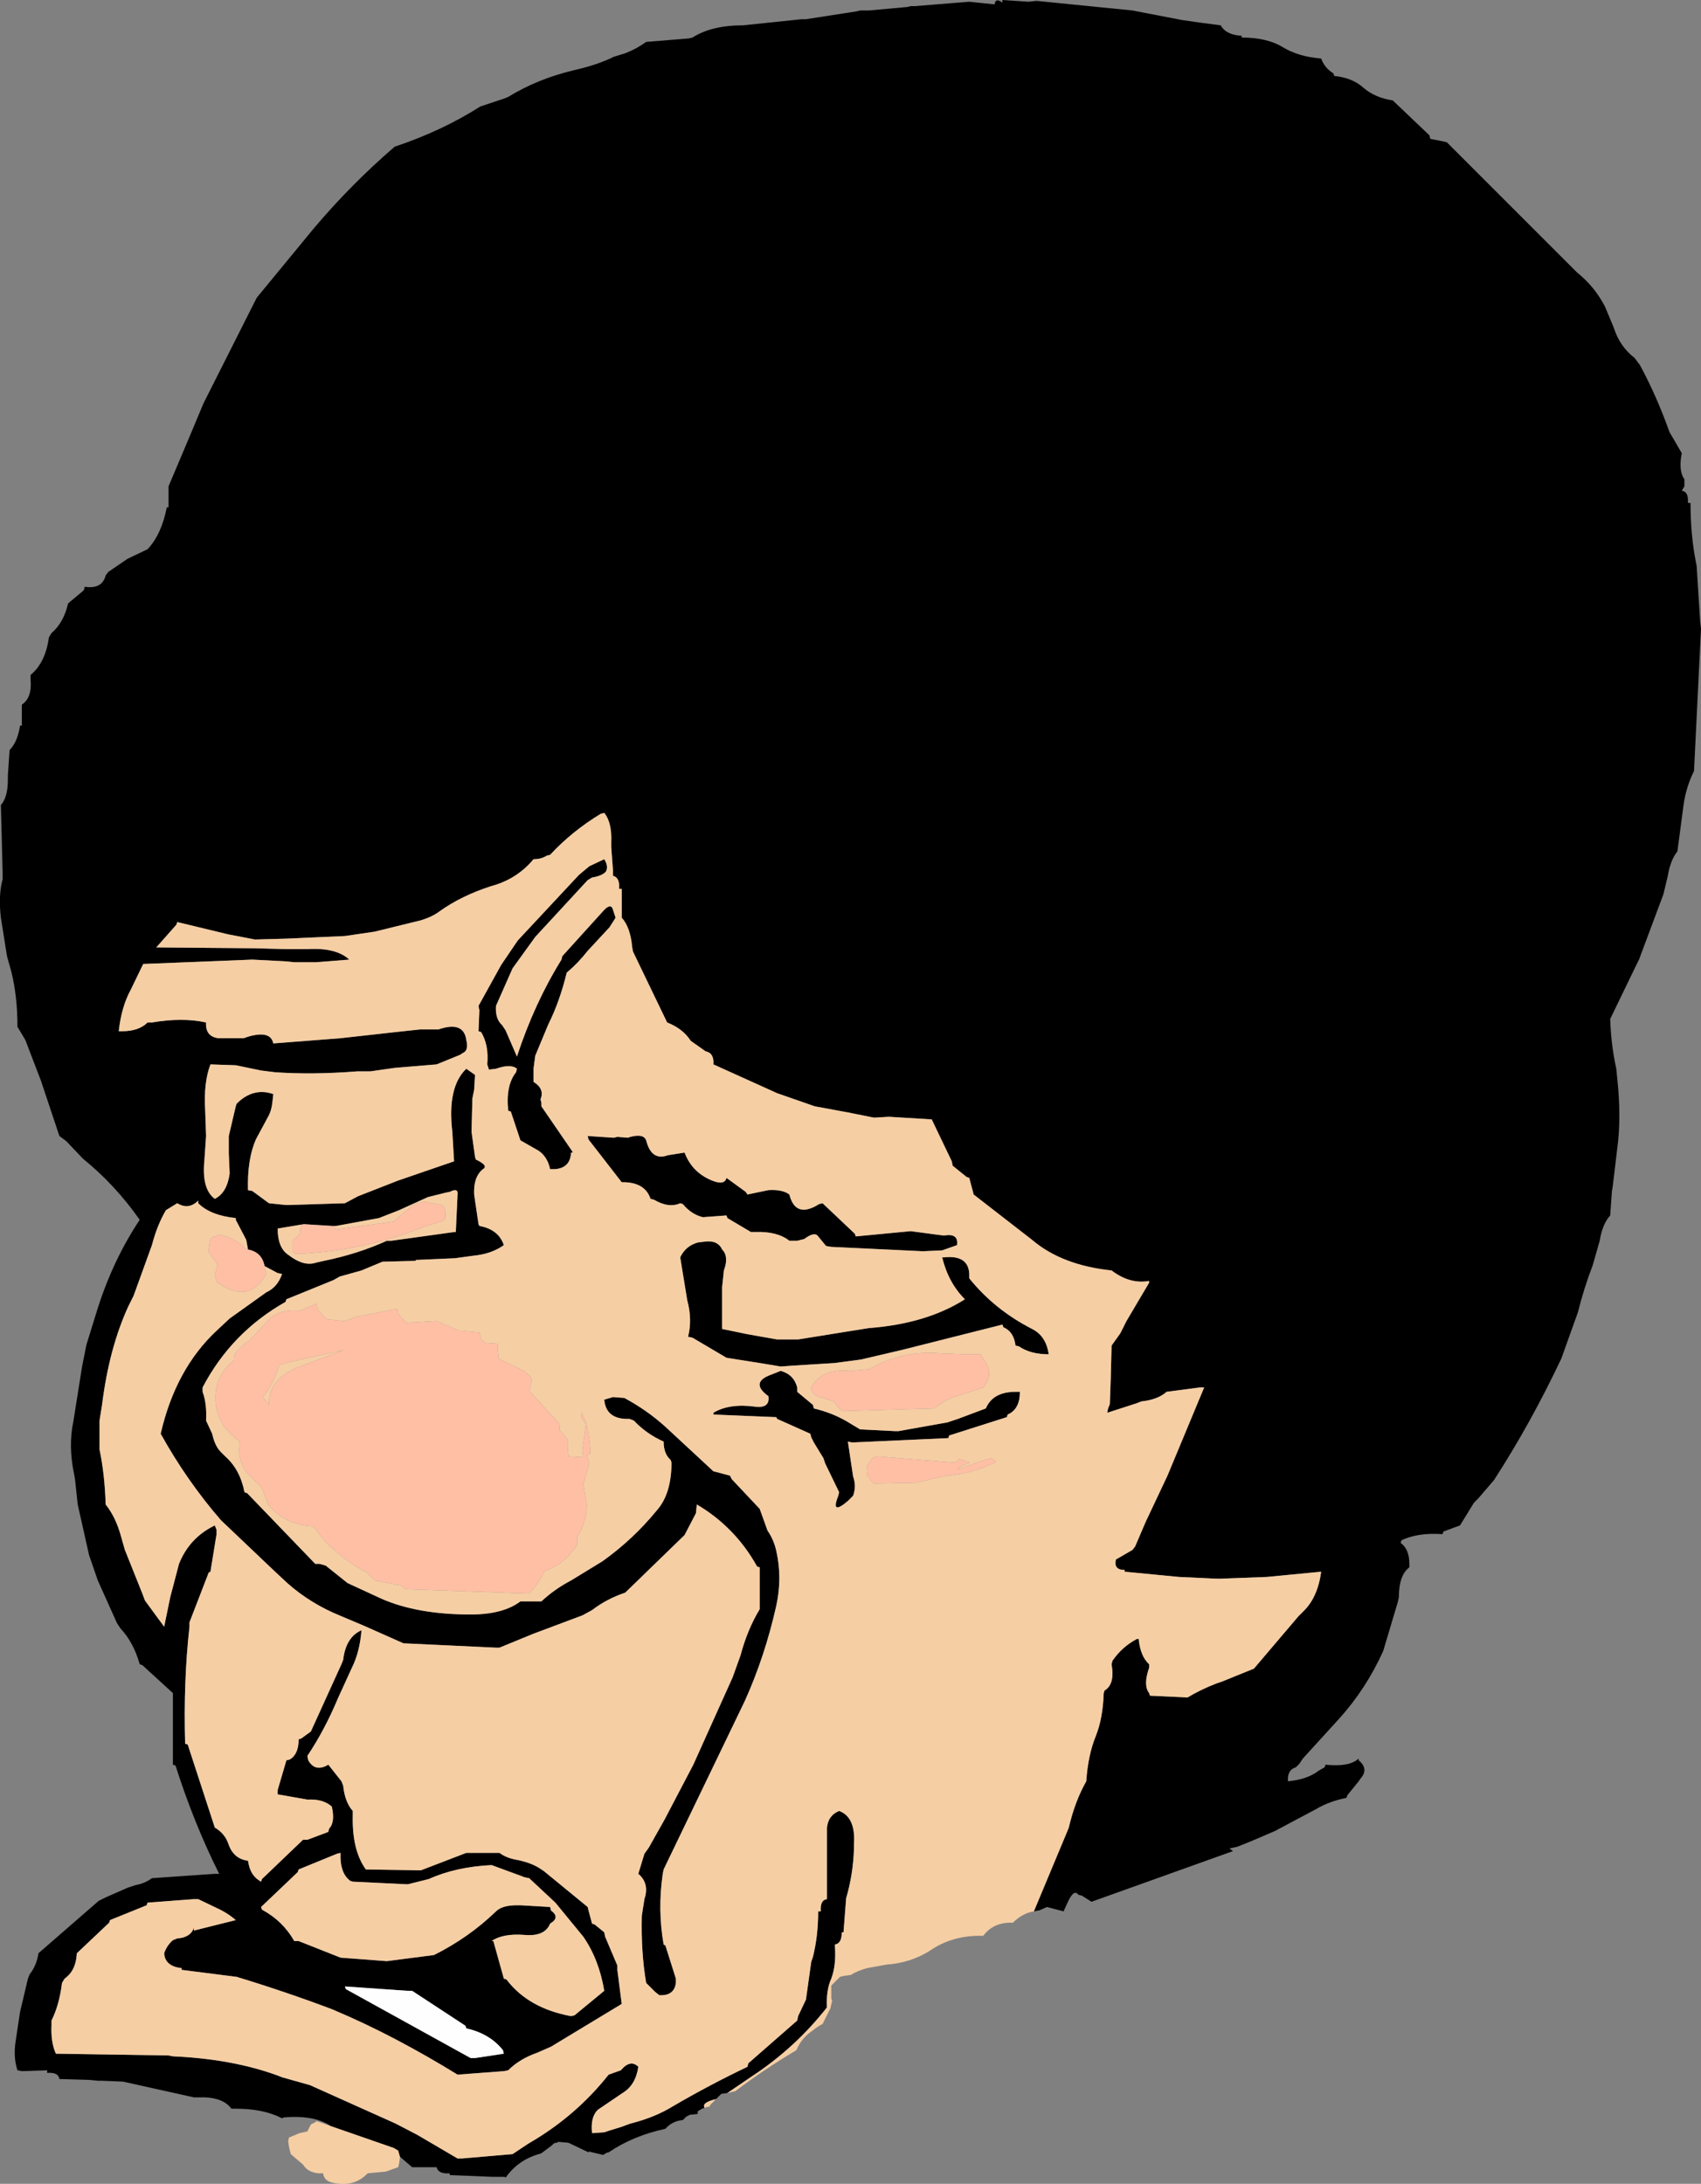 <?xml version="1.0" encoding="UTF-8" standalone="no"?>
<svg xmlns:xlink="http://www.w3.org/1999/xlink" height="125.05px" width="97.4px" xmlns="http://www.w3.org/2000/svg">
  <rect width="100%" height="100%" fill="#808080" stroke="none"/>
  <g transform="matrix(1.0, 0.0, 0.0, 1.0, 48.7, 64.2)">
    <path d="M-29.75 57.55 Q-30.7 56.9 -32.45 57.05 L-32.55 57.1 Q-33.6 56.55 -35.2 56.55 L-35.45 56.55 Q-35.95 55.85 -37.35 55.9 L-37.6 55.9 -41.65 55.0 -42.85 54.95 -43.1 54.95 -43.6 54.9 -45.3 54.85 Q-45.35 54.45 -46.0 54.5 L-46.0 54.35 -47.45 54.4 -47.7 54.35 Q-47.95 53.6 -47.8 52.65 L-47.55 51.0 -47.1 49.1 -47.0 48.85 Q-46.6 48.35 -46.5 47.65 L-43.05 44.65 -42.65 44.45 -41.4 43.9 -40.95 43.75 Q-40.4 43.65 -40.0 43.35 L-36.4 43.1 -36.15 43.1 Q-37.6 40.2 -38.65 36.9 L-38.8 36.85 -38.8 33.0 -38.8 32.75 -40.55 31.15 -40.7 31.1 Q-41.05 29.85 -41.8 29.05 L-42.0 28.75 -43.1 26.3 -43.6 24.85 -44.25 21.95 -44.4 20.55 -44.45 20.25 Q-44.8 18.6 -44.5 17.2 L-44.0 14.05 -43.75 12.8 -43.1 10.7 Q-42.2 7.9 -40.7 5.65 -42.1 3.65 -43.95 2.15 L-44.9 1.15 -45.3 0.85 -46.35 -2.3 -47.25 -4.65 -47.7 -5.4 Q-47.7 -7.15 -48.05 -8.55 L-48.3 -9.45 -48.65 -11.65 Q-48.8 -12.95 -48.55 -13.85 L-48.55 -14.25 -48.65 -18.1 Q-48.25 -18.55 -48.25 -19.55 L-48.25 -19.8 -48.15 -21.25 Q-47.7 -21.7 -47.55 -22.65 L-47.45 -22.65 -47.45 -23.65 -47.45 -23.85 Q-46.85 -24.25 -46.95 -25.3 L-46.95 -25.55 Q-46.1 -26.25 -45.9 -27.7 L-45.75 -27.95 Q-45.05 -28.55 -44.8 -29.65 L-43.9 -30.4 -43.85 -30.6 Q-42.85 -30.45 -42.65 -31.25 L-42.5 -31.45 -41.4 -32.2 -40.25 -32.75 Q-39.45 -33.6 -39.15 -35.15 L-39.05 -35.15 -39.05 -36.1 -39.05 -36.35 -37.95 -38.95 -37.05 -41.1 -34.0 -47.15 -30.75 -51.1 Q-28.6 -53.65 -26.1 -55.8 -23.4 -56.7 -21.2 -58.1 L-19.85 -58.55 -19.6 -58.65 Q-17.9 -59.7 -15.75 -60.2 -14.45 -60.5 -13.55 -60.95 L-12.9 -61.15 Q-12.25 -61.4 -11.7 -61.8 L-9.25 -62.0 -9.05 -62.05 Q-7.95 -62.75 -6.15 -62.75 L-2.8 -63.1 -2.55 -63.1 0.35 -63.55 0.55 -63.6 1.05 -63.6 3.25 -63.8 3.45 -63.85 3.7 -63.85 6.8 -64.1 8.25 -63.95 Q8.3 -64.35 8.7 -64.05 L8.7 -64.2 10.2 -64.1 10.65 -64.15 16.15 -63.6 16.4 -63.55 19.0 -63.05 20.05 -62.9 21.2 -62.75 Q21.5 -62.2 22.4 -62.15 L22.4 -62.05 Q23.85 -62.05 24.75 -61.5 25.65 -60.95 26.95 -60.85 27.15 -60.3 27.65 -60.0 L27.7 -59.85 Q28.75 -59.75 29.4 -59.15 30.05 -58.6 31.05 -58.45 L33.15 -56.45 33.2 -56.25 33.95 -56.1 34.15 -56.05 41.35 -48.85 41.6 -48.6 Q42.6 -47.8 43.2 -46.65 L43.7 -45.45 Q44.05 -44.35 44.9 -43.7 L45.2 -43.3 Q46.15 -41.55 46.9 -39.45 L47.6 -38.25 Q47.4 -37.25 47.75 -36.75 L47.75 -36.35 47.6 -36.1 Q48.0 -36.05 47.95 -35.4 L48.1 -35.4 Q48.1 -33.6 48.4 -32.05 L48.45 -31.8 48.65 -28.65 48.7 -28.2 48.3 -20.05 Q47.85 -19.15 47.7 -18.1 L47.35 -15.45 Q46.95 -14.95 46.8 -14.05 L46.55 -13.0 45.15 -9.25 45.0 -8.95 43.5 -5.85 Q43.55 -4.35 43.85 -3.0 L43.9 -2.5 Q44.15 -0.2 43.9 1.6 L43.65 3.7 43.6 4.0 43.5 5.4 Q43.05 5.9 42.9 6.85 L42.5 8.25 Q42.0 9.55 41.65 10.95 L40.7 13.6 Q38.95 17.3 36.85 20.55 L35.95 21.6 35.7 21.85 34.9 23.15 33.95 23.5 33.9 23.65 Q32.5 23.55 31.55 24.0 L31.5 24.15 Q32.0 24.5 32.0 25.35 L32.0 25.55 Q31.4 26.0 31.4 27.25 L31.35 27.5 30.5 30.35 Q29.5 32.55 27.95 34.25 L25.9 36.5 25.7 36.8 25.5 37.0 Q25.0 37.15 25.05 37.8 26.15 37.7 26.8 37.2 L27.15 37.0 27.2 36.85 Q28.55 37.0 29.1 36.5 L29.1 36.6 Q29.7 37.1 29.2 37.65 L29.1 37.8 28.45 38.6 28.4 38.75 Q27.4 38.95 26.65 39.4 L24.3 40.65 22.9 41.25 22.15 41.55 21.7 41.65 21.9 41.8 13.8 44.7 13.25 44.35 13.05 44.3 Q12.8 43.95 12.45 44.7 L12.2 45.25 11.25 45.0 10.8 45.2 10.75 45.2 10.5 45.25 12.4 40.7 12.5 40.45 Q12.85 38.95 13.5 37.8 13.6 36.3 14.05 35.2 14.45 34.2 14.5 32.75 L14.55 32.6 Q15.15 32.25 14.95 31.1 L15.0 30.9 Q15.55 30.1 16.4 29.65 L16.5 29.65 Q16.6 30.65 17.1 31.1 L17.1 31.3 Q16.75 32.3 17.1 32.75 L17.15 32.9 19.3 33.0 Q20.05 32.55 20.95 32.2 L21.25 32.1 23.1 31.35 25.65 28.35 25.9 28.1 Q26.75 27.3 26.95 25.8 L23.85 26.1 21.2 26.2 20.95 26.2 18.8 26.1 15.7 25.8 15.7 25.7 Q15.05 25.7 15.2 25.1 L16.15 24.55 16.3 24.35 16.9 22.95 18.15 20.3 20.25 15.25 20.0 15.25 18.1 15.5 Q17.6 15.95 16.65 16.05 L16.4 16.15 14.7 16.7 14.75 16.45 14.85 16.2 14.9 14.8 14.95 12.85 15.45 12.15 15.6 11.85 15.8 11.45 17.1 9.25 17.1 9.15 Q16.0 9.35 14.95 8.55 12.1 8.25 10.4 6.8 L7.05 4.2 7.0 4.0 6.8 3.25 6.65 3.2 5.85 2.55 5.8 2.3 4.65 -0.1 2.2 -0.25 1.35 -0.2 0.35 -0.4 -0.15 -0.5 -2.05 -0.85 -4.2 -1.6 -7.85 -3.25 Q-7.8 -3.9 -8.3 -4.0 L-9.15 -4.6 Q-9.6 -5.3 -10.5 -5.65 L-12.45 -9.7 -12.5 -9.95 Q-12.6 -11.1 -13.1 -11.65 L-13.1 -11.85 -13.1 -13.3 -13.25 -13.3 Q-13.2 -13.95 -13.6 -14.05 L-13.6 -14.3 -13.6 -14.35 -13.7 -15.7 -13.7 -15.95 Q-13.65 -17.1 -14.1 -17.65 L-14.3 -17.6 Q-15.95 -16.6 -17.2 -15.25 L-17.4 -15.2 Q-17.7 -15.0 -18.15 -15.0 -19.1 -13.85 -20.6 -13.45 -22.3 -12.9 -23.55 -12.0 -23.95 -11.7 -24.6 -11.5 L-27.25 -10.85 -28.95 -10.6 -32.3 -10.45 -34.1 -10.4 -35.65 -10.7 -38.55 -11.4 -38.6 -11.25 -39.75 -9.95 -34.1 -9.9 -32.3 -9.85 -31.35 -9.85 -31.1 -9.85 Q-29.45 -9.95 -28.7 -9.25 L-30.6 -9.1 -30.9 -9.1 -31.85 -9.1 -32.35 -9.15 -34.25 -9.25 -40.5 -9.0 -41.2 -7.55 Q-41.75 -6.55 -41.9 -5.15 L-41.7 -5.15 Q-40.75 -5.15 -40.25 -5.65 L-40.0 -5.65 Q-38.25 -5.95 -36.9 -5.65 -36.95 -4.85 -36.2 -4.75 L-34.75 -4.75 -34.45 -4.85 Q-33.2 -5.2 -33.05 -4.45 L-29.2 -4.75 -25.6 -5.15 -24.65 -5.25 -23.6 -5.25 Q-22.15 -5.75 -22.0 -4.65 -21.85 -4.05 -22.2 -3.9 L-22.35 -3.8 -23.7 -3.25 -26.1 -3.05 -27.5 -2.85 -27.75 -2.85 -28.25 -2.85 Q-30.8 -2.65 -32.95 -2.8 L-33.75 -2.9 -35.2 -3.2 -36.65 -3.25 Q-37.05 -2.2 -36.95 -0.6 L-36.9 0.85 -37.0 2.3 Q-37.15 3.9 -36.4 4.45 -35.7 4.1 -35.55 3.0 L-35.6 1.85 -35.6 0.85 -35.2 -0.85 -35.15 -1.0 Q-34.2 -1.95 -33.05 -1.55 L-33.1 -1.1 Q-33.15 -0.6 -33.35 -0.25 L-34.05 1.05 Q-34.55 2.2 -34.5 3.95 L-34.25 4.0 -33.3 4.7 -32.35 4.8 -32.1 4.8 -28.95 4.7 -28.2 4.3 -25.9 3.4 -22.7 2.3 -22.8 0.6 Q-23.1 -1.95 -22.0 -3.0 L-21.5 -2.65 -21.55 -1.8 -21.65 -1.3 -21.7 0.6 -21.5 2.05 -21.45 2.2 Q-20.7 2.55 -21.05 2.75 -21.6 3.2 -21.55 4.2 L-21.3 5.9 -21.25 6.0 Q-20.15 6.2 -19.85 7.1 -20.55 7.6 -21.55 7.7 L-22.65 7.85 -24.9 7.95 -24.9 8.0 -26.8 8.05 -28.0 8.55 -29.25 8.9 -29.6 9.1 -32.3 10.2 -32.35 10.35 Q-35.45 12.1 -37.1 15.25 L-37.1 15.5 Q-36.85 16.15 -36.9 17.15 L-36.55 17.9 Q-36.4 18.6 -36.05 18.95 L-35.8 19.2 Q-34.95 19.95 -34.7 21.25 L-34.55 21.3 -30.65 25.35 -30.4 25.35 -30.05 25.45 -28.8 26.45 -26.85 27.35 Q-24.8 28.25 -21.75 28.25 -19.9 28.25 -18.9 27.5 L-18.65 27.5 -17.7 27.5 Q-16.95 26.8 -16.0 26.3 L-14.2 25.2 Q-12.45 23.95 -11.1 22.3 -10.25 21.35 -10.25 19.55 L-10.3 19.4 Q-10.7 19.05 -10.7 18.35 -11.7 17.9 -12.4 17.15 L-12.65 17.05 Q-14.0 17.1 -14.1 15.95 L-13.6 15.8 -12.95 15.85 Q-11.65 16.55 -10.6 17.5 L-7.85 20.05 -7.65 20.1 -6.9 20.3 -6.8 20.5 -5.2 22.2 -4.75 23.45 Q-4.4 23.95 -4.25 24.6 -3.9 26.15 -4.25 27.75 -4.9 30.65 -6.05 33.2 L-10.7 42.85 -10.75 43.1 Q-11.05 45.15 -10.7 47.15 L-10.6 47.2 -10.0 49.1 -10.0 49.35 Q-10.1 50.1 -10.95 50.05 L-11.2 49.85 -11.7 49.35 Q-12.0 47.6 -11.95 45.5 L-11.8 44.55 Q-11.5 43.65 -12.15 43.1 L-11.8 41.95 -11.55 41.6 -10.65 40.0 -9.0 36.85 -6.75 31.85 -6.3 30.6 Q-5.9 29.1 -5.2 27.95 L-5.2 27.75 -5.2 25.55 -5.35 25.5 Q-6.6 23.25 -8.8 21.95 L-8.85 22.45 -9.5 23.7 -12.9 27.0 Q-13.95 27.35 -14.8 28.0 L-15.35 28.3 -18.15 29.35 -20.1 30.15 -20.3 30.15 -25.6 29.9 -27.85 28.9 -29.15 28.35 Q-30.9 27.65 -32.25 26.45 L-33.0 25.75 -36.05 22.85 Q-38.0 20.6 -39.5 17.9 -38.65 14.2 -36.3 12.0 L-35.55 11.3 -33.45 9.8 Q-32.8 9.5 -32.55 8.75 L-32.8 8.7 -33.55 8.3 Q-33.7 7.5 -34.5 7.35 L-34.6 6.8 -35.2 5.65 -35.2 5.55 Q-36.65 5.4 -37.35 4.7 L-37.35 4.55 Q-37.9 5.1 -38.55 4.7 L-39.2 5.1 Q-39.7 5.95 -40.0 7.1 L-41.05 10.0 -41.35 10.6 Q-42.45 13.0 -42.85 16.2 L-43.0 17.15 -43.0 18.8 Q-42.7 20.25 -42.65 21.95 -42.05 22.7 -41.75 23.85 L-41.55 24.55 -40.55 27.05 -40.4 27.45 -39.3 28.95 -38.95 27.25 -38.45 25.35 Q-37.85 23.85 -36.4 23.15 L-36.3 23.4 -36.3 23.65 -36.65 25.8 -36.75 25.85 -37.85 28.7 -37.85 28.95 Q-38.2 32.05 -38.1 35.65 L-37.95 35.7 -36.4 40.45 Q-35.8 40.8 -35.6 41.45 -35.3 42.25 -34.5 42.35 L-34.45 42.6 Q-34.3 43.25 -33.75 43.55 L-33.7 43.4 -31.35 41.15 -31.1 41.15 -29.9 40.7 -29.85 40.5 Q-29.5 40.15 -29.7 39.25 -30.2 38.8 -31.1 38.85 L-32.8 38.55 -32.8 38.3 -32.3 36.6 -32.1 36.55 Q-31.6 36.25 -31.6 35.4 L-31.45 35.35 -30.9 34.95 -29.15 31.1 -29.05 30.85 Q-28.9 29.55 -28.0 29.15 -28.1 30.4 -28.55 31.3 L-29.35 33.05 Q-30.1 34.85 -31.1 36.35 L-31.05 36.6 Q-30.65 37.3 -29.9 36.85 L-29.15 37.8 -29.05 38.05 Q-28.95 39.0 -28.5 39.5 L-28.5 39.75 Q-28.55 41.75 -27.75 42.85 L-24.6 42.9 -22.0 41.9 -21.75 41.9 -20.1 41.9 Q-19.7 42.2 -19.1 42.3 -18.35 42.45 -17.85 42.75 L-17.55 42.95 -15.05 45.0 -15.0 45.2 -14.8 45.95 -14.65 46.0 -14.1 46.45 -14.05 46.7 -13.35 48.35 -13.35 48.6 -13.1 50.55 -17.15 53.0 -17.95 53.35 Q-18.95 53.7 -19.6 54.35 L-19.85 54.4 -22.5 54.6 Q-24.2 53.55 -26.0 52.6 -27.8 51.65 -29.7 50.85 -32.35 49.85 -35.15 49.0 L-38.3 48.6 -38.3 48.5 Q-39.25 48.4 -39.3 47.65 -39.15 47.2 -38.8 46.9 L-38.55 46.8 Q-37.8 46.75 -37.6 46.2 L-37.6 46.35 -35.2 45.75 Q-35.6 45.4 -36.1 45.15 L-37.35 44.55 -37.6 44.55 -40.25 44.75 -40.3 44.9 -42.4 45.75 -42.45 45.9 -44.3 47.65 Q-44.35 48.65 -45.0 49.1 L-45.15 49.35 Q-45.3 50.6 -45.75 51.5 L-45.75 51.75 Q-45.8 52.75 -45.5 53.4 L-39.05 53.5 -38.8 53.55 Q-35.4 53.7 -32.8 54.65 L-32.55 54.75 -30.95 55.2 -26.05 57.4 -24.8 58.05 -22.5 59.4 -22.25 59.4 -19.35 59.15 -18.45 58.55 Q-15.75 57.0 -13.85 54.6 L-13.15 54.35 Q-12.6 53.7 -12.15 54.15 -12.3 55.2 -13.05 55.65 L-14.45 56.6 Q-14.9 57.0 -14.8 57.95 L-14.1 57.9 -13.8 57.8 -13.15 57.6 -12.6 57.4 Q-11.2 57.05 -10.15 56.4 -8.1 55.2 -5.9 54.15 L-5.85 53.95 -3.05 51.5 -3.0 51.25 -2.55 50.3 -2.25 48.15 -2.15 47.85 Q-1.85 46.65 -1.85 45.25 L-1.7 45.25 Q-1.75 44.6 -1.35 44.55 L-1.35 44.3 -1.35 40.45 -1.3 40.2 Q-1.15 39.7 -0.65 39.5 0.3 39.85 0.2 41.4 L0.2 41.65 Q0.15 43.15 -0.25 44.5 L-0.4 46.45 -0.5 46.45 Q-0.5 47.1 -0.9 47.15 -0.8 48.3 -1.1 49.1 -1.4 49.75 -1.35 50.75 -3.15 53.05 -5.65 54.7 L-7.05 55.65 -7.4 55.7 -7.7 56.0 Q-8.55 56.2 -8.35 56.5 L-8.5 56.55 -8.75 56.7 -8.75 56.85 -9.2 56.9 -9.4 57.0 -9.6 57.2 Q-10.2 57.25 -10.6 57.7 -12.45 58.1 -13.85 59.05 L-13.9 59.05 -14.1 59.15 -14.15 59.2 -15.0 59.0 -15.0 59.05 -16.15 58.5 -16.7 58.45 -16.75 58.45 -16.8 58.5 -16.9 58.5 -17.0 58.55 -17.1 58.65 -17.7 59.1 -17.85 59.15 Q-19.05 59.5 -19.75 60.5 L-19.8 60.45 -20.55 60.45 -22.95 60.35 -22.95 60.25 Q-23.6 60.3 -23.7 59.9 L-23.9 59.9 -25.1 59.9 -25.8 59.3 -25.9 58.95 -26.15 58.8 -29.75 57.55 M-21.3 -6.6 L-20.0 -8.95 -19.05 -10.35 -15.55 -14.1 -14.95 -14.6 -14.1 -15.0 Q-13.85 -14.6 -14.0 -14.3 -14.2 -14.05 -14.8 -13.95 L-15.05 -13.8 -18.05 -10.55 -19.35 -8.75 -20.3 -6.6 Q-20.35 -5.85 -19.95 -5.5 L-19.75 -5.2 -19.1 -3.7 Q-18.1 -6.75 -16.55 -9.25 L-16.5 -9.45 -14.1 -12.1 Q-13.7 -12.5 -13.6 -12.1 L-13.45 -11.65 -13.8 -11.1 -15.05 -9.75 Q-15.6 -9.05 -16.25 -8.5 -16.65 -6.85 -17.3 -5.55 L-17.55 -4.95 -18.05 -3.75 -18.15 -3.0 -18.15 -2.25 Q-17.5 -1.85 -17.75 -1.25 L-17.7 -1.05 -17.7 -0.85 -15.95 1.7 -15.9 1.8 -16.0 1.8 Q-16.05 2.7 -16.95 2.75 L-17.2 2.75 Q-17.35 2.05 -17.85 1.7 L-18.9 1.1 -19.45 -0.55 -19.6 -0.6 Q-19.75 -2.05 -19.15 -2.8 L-19.1 -3.0 Q-19.45 -3.3 -20.3 -3.0 L-20.7 -2.95 -20.8 -3.25 Q-20.7 -4.35 -21.15 -5.1 L-21.3 -5.15 -21.25 -6.35 -21.3 -6.6 M0.3 6.6 L3.45 6.3 4.95 6.5 5.35 6.55 Q6.2 6.4 6.1 7.1 L5.25 7.4 4.15 7.45 -1.1 7.2 -1.4 7.15 -1.85 6.6 Q-2.05 6.3 -2.65 6.75 L-3.05 6.85 -3.5 6.85 Q-4.2 6.3 -5.45 6.35 L-5.7 6.35 -7.05 5.55 -7.1 5.4 -8.45 5.5 Q-9.1 5.35 -9.6 4.75 L-9.75 4.7 Q-10.4 5.0 -11.25 4.5 L-11.45 4.45 Q-11.75 3.55 -12.9 3.5 L-13.1 3.5 -15.0 1.05 -15.05 0.85 -13.55 0.95 -13.35 0.9 -12.75 0.95 -12.6 0.9 Q-11.85 0.7 -11.7 1.1 -11.4 2.3 -10.45 1.95 L-9.5 1.8 Q-9.05 3.0 -7.8 3.45 -7.2 3.65 -7.1 3.25 L-6.0 4.05 -5.9 4.2 -4.7 3.95 Q-3.9 3.9 -3.5 4.2 -3.15 5.6 -1.8 4.75 L-1.6 4.7 0.25 6.45 0.3 6.6 M8.7 11.65 L2.95 13.1 0.6 13.65 -0.9 13.85 -3.3 14.0 -4.0 14.05 -5.2 13.85 -7.1 13.55 -9.05 12.4 -9.3 12.35 Q-9.05 11.35 -9.35 10.25 L-9.75 7.8 Q-9.45 7.15 -8.75 6.95 L-8.35 6.9 Q-7.6 6.8 -7.35 7.35 -6.95 7.75 -7.25 8.55 L-7.35 9.5 -7.35 11.9 -5.9 12.2 -4.2 12.5 -3.0 12.5 -0.2 12.05 1.05 11.85 Q4.35 11.6 6.55 10.2 5.6 9.25 5.25 7.8 L5.35 7.8 Q6.75 7.65 6.8 8.75 L6.8 9.0 Q8.25 10.8 10.4 11.9 11.2 12.3 11.35 13.35 10.3 13.35 9.65 12.9 L9.45 12.85 Q9.35 12.05 8.75 11.8 L8.7 11.65 M5.6 18.15 L0.1 18.4 -0.15 18.35 0.15 20.35 Q0.35 20.9 0.15 21.45 L-0.15 21.75 -0.4 21.95 Q-1.1 22.45 -0.7 21.45 L-0.65 21.25 -1.45 19.6 -1.55 19.3 -2.1 18.4 -2.25 18.1 -2.3 17.9 -4.2 17.05 -4.25 16.95 -7.85 16.8 -7.85 16.7 Q-6.95 16.15 -5.45 16.35 -4.6 16.45 -4.7 15.75 -5.8 14.95 -4.5 14.5 L-4.0 14.3 Q-3.25 14.5 -3.05 15.25 L-3.05 15.5 -2.15 16.25 -2.1 16.45 Q-1.05 16.7 -0.2 17.2 L0.55 17.65 2.55 17.75 2.75 17.75 5.55 17.25 6.15 17.05 7.75 16.45 Q8.15 15.5 9.45 15.5 L9.7 15.5 Q9.7 16.5 9.0 16.8 L8.95 16.95 5.65 18.0 5.6 18.15 M-31.3 5.9 L-32.8 6.15 Q-32.8 7.25 -32.2 7.65 -31.3 8.35 -30.6 8.1 L-30.15 8.0 Q-28.2 7.6 -26.55 6.85 L-26.3 6.85 -22.7 6.35 -22.6 6.35 -22.5 4.2 Q-22.45 3.8 -22.95 4.05 L-23.2 4.1 -24.2 4.35 -25.85 5.1 -27.0 5.55 -29.45 6.0 -29.7 6.0 -31.3 5.9 M-31.6 42.85 L-31.65 43.0 -33.75 45.0 -33.7 45.15 Q-32.5 45.8 -31.85 46.95 L-31.6 46.95 -29.2 47.9 -26.55 48.1 -23.85 47.75 Q-21.85 46.75 -20.3 45.25 -19.95 44.9 -19.1 44.9 L-18.9 44.9 -17.2 45.0 -17.15 45.2 Q-16.6 45.6 -17.2 45.95 -17.5 46.7 -18.65 46.6 -19.9 46.5 -20.55 46.95 L-20.45 46.95 -19.85 49.1 -19.7 49.15 Q-18.45 50.8 -16.0 51.25 L-15.8 51.2 -14.1 49.8 Q-14.4 48.0 -15.3 46.7 L-16.9 44.75 -18.4 43.35 -18.65 43.3 -20.55 42.6 Q-22.6 42.7 -24.15 43.4 L-25.35 43.7 -28.5 43.55 -28.65 43.5 Q-29.25 43.05 -29.2 41.9 L-29.4 41.95 -31.6 42.85 M-19.85 53.4 L-19.9 53.2 Q-20.65 52.25 -22.0 51.95 L-22.05 51.8 -25.1 49.8 -25.35 49.8 -28.95 49.55 -28.9 49.7 -21.75 53.65 -21.5 53.65 -19.85 53.4" fill="#000000" fill-rule="evenodd" stroke="none"/>
    <path d="M-19.85 53.4 L-21.5 53.65 -21.75 53.65 -28.9 49.7 -28.95 49.55 -25.35 49.8 -25.1 49.8 -22.05 51.8 -22.0 51.95 Q-20.65 52.25 -19.9 53.2 L-19.85 53.4" fill="#fefefe" fill-rule="evenodd" stroke="none"/>
    <path d="M10.5 45.25 Q9.85 45.35 9.3 45.9 8.2 45.85 7.6 46.65 5.85 46.6 4.55 47.5 3.45 48.2 2.05 48.3 L0.95 48.5 Q0.4 48.65 0.0 48.9 L-0.05 48.9 -0.4 48.95 -0.6 49.0 -0.75 49.15 -0.95 49.35 -1.1 49.5 -1.1 50.25 -1.05 50.35 -1.15 50.8 -1.6 51.7 Q-1.9 51.85 -2.2 52.1 -2.8 52.5 -3.1 53.2 -4.95 54.3 -6.6 55.55 L-7.05 55.65 -5.65 54.7 Q-3.15 53.05 -1.35 50.75 -1.4 49.75 -1.1 49.1 -0.8 48.3 -0.9 47.15 -0.5 47.1 -0.5 46.45 L-0.4 46.45 -0.25 44.5 Q0.15 43.15 0.2 41.65 L0.2 41.4 Q0.3 39.85 -0.65 39.5 -1.15 39.7 -1.3 40.2 L-1.35 40.45 -1.35 44.3 -1.35 44.55 Q-1.75 44.6 -1.7 45.25 L-1.85 45.25 Q-1.85 46.65 -2.15 47.85 L-2.25 48.15 -2.55 50.3 -3.0 51.25 -3.05 51.5 -5.85 53.95 -5.9 54.15 Q-8.1 55.2 -10.15 56.4 -11.2 57.05 -12.6 57.4 L-13.15 57.6 -13.8 57.8 -14.1 57.9 -14.8 57.95 Q-14.9 57.0 -14.45 56.6 L-13.05 55.65 Q-12.3 55.2 -12.15 54.15 -12.6 53.7 -13.15 54.35 L-13.85 54.6 Q-15.75 57.0 -18.45 58.55 L-19.35 59.15 -22.25 59.4 -22.5 59.4 -24.8 58.05 -26.05 57.4 -30.95 55.2 -32.55 54.75 -32.8 54.65 Q-35.4 53.7 -38.8 53.55 L-39.05 53.5 -45.5 53.4 Q-45.8 52.75 -45.75 51.75 L-45.75 51.5 Q-45.3 50.6 -45.15 49.35 L-45.0 49.1 Q-44.35 48.65 -44.3 47.65 L-42.45 45.9 -42.4 45.75 -40.3 44.9 -40.25 44.75 -37.6 44.55 -37.35 44.55 -36.1 45.15 Q-35.6 45.4 -35.2 45.75 L-37.6 46.35 -37.6 46.2 Q-37.8 46.75 -38.55 46.8 L-38.8 46.9 Q-39.15 47.2 -39.3 47.65 -39.25 48.4 -38.3 48.5 L-38.3 48.6 -35.15 49.0 Q-32.35 49.85 -29.7 50.85 -27.8 51.65 -26.0 52.6 -24.2 53.55 -22.5 54.6 L-19.85 54.4 -19.6 54.35 Q-18.95 53.7 -17.95 53.35 L-17.15 53.0 -13.1 50.55 -13.35 48.6 -13.35 48.35 -14.05 46.7 -14.1 46.45 -14.65 46.0 -14.8 45.95 -15.0 45.2 -15.05 45.0 -17.55 42.95 -17.85 42.75 Q-18.35 42.45 -19.1 42.3 -19.7 42.2 -20.1 41.9 L-21.75 41.9 -22.0 41.9 -24.6 42.9 -27.75 42.85 Q-28.55 41.75 -28.5 39.75 L-28.5 39.5 Q-28.95 39.0 -29.05 38.05 L-29.15 37.8 -29.9 36.85 Q-30.65 37.3 -31.05 36.6 L-31.1 36.35 Q-30.1 34.85 -29.35 33.05 L-28.55 31.3 Q-28.1 30.4 -28.0 29.15 -28.9 29.55 -29.05 30.85 L-29.15 31.1 -30.9 34.95 -31.45 35.35 -31.6 35.4 Q-31.6 36.25 -32.1 36.55 L-32.3 36.6 -32.8 38.3 -32.8 38.55 -31.1 38.85 Q-30.2 38.8 -29.7 39.25 -29.5 40.15 -29.85 40.5 L-29.9 40.7 -31.1 41.15 -31.35 41.15 -33.7 43.4 -33.75 43.55 Q-34.3 43.25 -34.45 42.6 L-34.5 42.35 Q-35.3 42.25 -35.6 41.45 -35.8 40.8 -36.4 40.45 L-37.95 35.7 -38.1 35.65 Q-38.2 32.05 -37.85 28.95 L-37.85 28.7 -36.75 25.85 -36.65 25.8 -36.3 23.65 -36.3 23.4 -36.4 23.15 Q-37.85 23.85 -38.45 25.35 L-38.95 27.25 -39.3 28.95 -40.4 27.45 -40.55 27.05 -41.55 24.55 -41.75 23.85 Q-42.05 22.7 -42.65 21.95 -42.7 20.25 -43.0 18.8 L-43.0 17.15 -42.85 16.2 Q-42.45 13.0 -41.35 10.6 L-41.05 10.0 -40.0 7.1 Q-39.7 5.95 -39.2 5.1 L-38.55 4.7 Q-37.9 5.1 -37.35 4.55 L-37.35 4.7 Q-36.65 5.4 -35.2 5.55 L-35.2 5.65 -34.6 6.8 -34.5 7.35 -34.65 7.3 -34.7 7.25 Q-35.35 6.6 -36.25 6.5 L-36.25 6.55 -36.35 6.6 -36.45 6.6 -36.65 6.75 -36.7 6.95 -36.75 7.3 -36.75 7.5 -36.6 7.7 -36.35 8.05 -36.25 8.25 -36.4 8.8 -36.3 9.2 Q-34.45 10.55 -33.45 8.75 L-33.55 8.35 -33.55 8.3 -32.8 8.7 -32.55 8.75 Q-32.8 9.5 -33.45 9.8 L-35.55 11.3 -36.3 12.0 Q-38.65 14.2 -39.5 17.9 -38.0 20.6 -36.05 22.85 L-33.0 25.75 -32.25 26.45 Q-30.9 27.65 -29.15 28.35 L-27.85 28.9 -25.6 29.9 -20.3 30.15 -20.1 30.15 -18.15 29.35 -15.35 28.3 -14.8 28.0 Q-13.95 27.35 -12.9 27.0 L-9.5 23.7 -8.85 22.45 -8.8 21.95 Q-6.6 23.25 -5.35 25.5 L-5.2 25.55 -5.2 27.75 -5.2 27.95 Q-5.9 29.1 -6.3 30.6 L-6.75 31.85 -9.0 36.85 -10.65 40.0 -11.55 41.6 -11.8 41.95 -12.15 43.1 Q-11.5 43.65 -11.8 44.55 L-11.95 45.5 Q-12.0 47.6 -11.7 49.35 L-11.2 49.85 -10.95 50.05 Q-10.1 50.1 -10.0 49.35 L-10.0 49.1 -10.6 47.2 -10.7 47.15 Q-11.05 45.15 -10.75 43.1 L-10.7 42.85 -6.05 33.2 Q-4.9 30.65 -4.25 27.75 -3.9 26.15 -4.25 24.6 -4.4 23.95 -4.75 23.45 L-5.2 22.2 -6.8 20.5 -6.9 20.3 -7.65 20.1 -7.85 20.05 -10.6 17.5 Q-11.65 16.55 -12.95 15.85 L-13.6 15.8 -14.1 15.95 Q-14.0 17.1 -12.65 17.05 L-12.4 17.15 Q-11.7 17.9 -10.7 18.35 -10.7 19.05 -10.3 19.4 L-10.25 19.55 Q-10.25 21.35 -11.1 22.3 -12.45 23.95 -14.2 25.2 L-16.0 26.3 Q-16.95 26.8 -17.7 27.5 L-18.65 27.5 -18.9 27.5 Q-19.9 28.25 -21.75 28.25 -24.8 28.25 -26.85 27.35 L-28.8 26.45 -30.05 25.45 -30.4 25.35 -30.65 25.35 -34.55 21.3 -34.7 21.25 Q-34.95 19.95 -35.8 19.2 L-36.05 18.95 Q-36.4 18.6 -36.55 17.9 L-36.9 17.15 Q-36.85 16.15 -37.1 15.5 L-37.1 15.25 Q-35.45 12.1 -32.35 10.35 L-32.3 10.2 -29.6 9.1 -29.25 8.9 -28.0 8.55 -26.8 8.05 -24.9 8.0 -24.9 7.95 -22.65 7.85 -21.55 7.7 Q-20.55 7.6 -19.85 7.1 -20.15 6.2 -21.25 6.0 L-21.3 5.9 -21.55 4.2 Q-21.6 3.2 -21.05 2.75 -20.7 2.55 -21.45 2.2 L-21.5 2.05 -21.7 0.6 -21.65 -1.3 -21.55 -1.8 -21.5 -2.65 -22.0 -3.0 Q-23.1 -1.95 -22.8 0.6 L-22.7 2.3 -25.9 3.4 -28.2 4.3 -28.95 4.7 -32.1 4.8 -32.35 4.8 -33.3 4.7 -34.25 4.0 -34.5 3.95 Q-34.55 2.2 -34.05 1.05 L-33.35 -0.25 Q-33.15 -0.6 -33.1 -1.1 L-33.05 -1.55 Q-34.2 -1.95 -35.15 -1.0 L-35.2 -0.85 -35.6 0.85 -35.6 1.85 -35.55 3.0 Q-35.7 4.1 -36.4 4.45 -37.15 3.9 -37.0 2.3 L-36.9 0.85 -36.95 -0.6 Q-37.05 -2.2 -36.65 -3.25 L-35.2 -3.2 -33.75 -2.9 -32.95 -2.8 Q-30.8 -2.65 -28.25 -2.85 L-27.75 -2.85 -27.5 -2.85 -26.1 -3.05 -23.7 -3.25 -22.35 -3.8 -22.2 -3.9 Q-21.85 -4.05 -22.0 -4.65 -22.15 -5.75 -23.6 -5.25 L-24.65 -5.25 -25.6 -5.15 -29.2 -4.75 -33.05 -4.45 Q-33.2 -5.2 -34.45 -4.85 L-34.75 -4.75 -36.2 -4.75 Q-36.95 -4.85 -36.9 -5.65 -38.25 -5.95 -40.0 -5.65 L-40.25 -5.65 Q-40.75 -5.15 -41.7 -5.15 L-41.9 -5.15 Q-41.75 -6.55 -41.2 -7.55 L-40.5 -9.0 -34.25 -9.25 -32.35 -9.15 -31.85 -9.1 -30.9 -9.1 -30.6 -9.1 -28.7 -9.25 Q-29.45 -9.95 -31.1 -9.85 L-31.35 -9.85 -32.3 -9.85 -34.1 -9.9 -39.75 -9.95 -38.6 -11.25 -38.55 -11.4 -35.65 -10.7 -34.1 -10.4 -32.3 -10.45 -28.95 -10.6 -27.25 -10.85 -24.6 -11.5 Q-23.95 -11.7 -23.55 -12.0 -22.3 -12.9 -20.6 -13.45 -19.1 -13.85 -18.15 -15.0 -17.7 -15.0 -17.4 -15.2 L-17.2 -15.25 Q-15.95 -16.6 -14.3 -17.6 L-14.1 -17.65 Q-13.65 -17.1 -13.7 -15.95 L-13.7 -15.7 -13.6 -14.35 -13.6 -14.3 -13.6 -14.05 Q-13.2 -13.95 -13.25 -13.3 L-13.1 -13.3 -13.1 -11.85 -13.1 -11.65 Q-12.6 -11.1 -12.5 -9.95 L-12.45 -9.7 -10.5 -5.65 Q-9.6 -5.3 -9.15 -4.6 L-8.3 -4.0 Q-7.8 -3.9 -7.85 -3.25 L-4.2 -1.6 -2.05 -0.85 -0.15 -0.5 0.35 -0.4 1.35 -0.2 2.2 -0.25 4.65 -0.1 5.8 2.3 5.85 2.55 6.65 3.2 6.8 3.25 7.0 4.0 7.05 4.2 10.4 6.8 Q12.1 8.25 14.95 8.55 16.0 9.35 17.1 9.15 L17.1 9.25 15.8 11.45 15.6 11.85 15.45 12.15 14.95 12.85 14.9 14.8 14.85 16.2 14.75 16.45 14.7 16.7 16.4 16.15 16.65 16.05 Q17.6 15.95 18.1 15.5 L20.0 15.25 20.25 15.25 18.15 20.3 16.9 22.95 16.3 24.35 16.15 24.55 15.2 25.1 Q15.05 25.7 15.7 25.7 L15.7 25.8 18.8 26.1 20.95 26.2 21.2 26.2 23.85 26.1 26.95 25.8 Q26.75 27.3 25.9 28.1 L25.65 28.35 23.1 31.35 21.25 32.1 20.95 32.2 Q20.05 32.55 19.3 33.0 L17.15 32.9 17.1 32.75 Q16.75 32.3 17.1 31.3 L17.1 31.1 Q16.6 30.65 16.5 29.65 L16.4 29.65 Q15.55 30.1 15.0 30.9 L14.95 31.1 Q15.15 32.25 14.55 32.6 L14.5 32.75 Q14.45 34.2 14.05 35.2 13.6 36.3 13.5 37.8 12.85 38.95 12.5 40.45 L12.4 40.7 10.5 45.25 M-7.7 56.0 L-8.0 56.3 -8.1 56.45 -8.25 56.45 -8.3 56.5 -8.35 56.5 Q-8.55 56.2 -7.7 56.0 M-25.8 59.3 L-25.8 59.35 -25.85 59.7 -25.9 59.9 -26.6 60.15 -27.65 60.25 Q-28.4 61.05 -29.6 60.8 -30.15 60.7 -30.2 60.25 -31.0 60.3 -31.35 59.75 L-32.05 59.15 -32.15 58.75 -32.2 58.4 -32.15 58.2 -31.55 57.95 -31.1 57.85 -31.0 57.65 -30.9 57.45 -30.7 57.35 -30.6 57.3 -30.6 57.25 -29.75 57.55 -26.15 58.8 -25.9 58.95 -25.8 59.3 M8.7 11.65 L8.75 11.8 Q9.35 12.05 9.45 12.85 L9.65 12.9 Q10.3 13.35 11.35 13.35 11.2 12.3 10.4 11.9 8.25 10.8 6.8 9.0 L6.8 8.75 Q6.75 7.65 5.35 7.8 L5.25 7.8 Q5.6 9.25 6.55 10.2 4.35 11.6 1.05 11.85 L-0.2 12.05 -3.0 12.5 -4.2 12.5 -5.9 12.2 -7.35 11.9 -7.35 9.5 -7.25 8.55 Q-6.95 7.75 -7.35 7.35 -7.6 6.8 -8.35 6.9 L-8.75 6.95 Q-9.45 7.15 -9.75 7.8 L-9.35 10.25 Q-9.05 11.35 -9.3 12.35 L-9.05 12.4 -7.1 13.55 -5.2 13.85 -4.0 14.05 -3.3 14.0 -0.9 13.85 0.6 13.65 2.95 13.1 8.7 11.65 M0.3 6.6 L0.25 6.45 -1.6 4.7 -1.8 4.75 Q-3.15 5.6 -3.5 4.2 -3.9 3.9 -4.7 3.95 L-5.9 4.2 -6.0 4.05 -7.1 3.25 Q-7.2 3.65 -7.8 3.45 -9.05 3.0 -9.5 1.8 L-10.45 1.95 Q-11.4 2.3 -11.7 1.1 -11.85 0.7 -12.6 0.9 L-12.75 0.95 -13.35 0.9 -13.55 0.95 -15.05 0.85 -15.0 1.05 -13.1 3.5 -12.9 3.5 Q-11.75 3.55 -11.45 4.45 L-11.25 4.5 Q-10.4 5.0 -9.75 4.7 L-9.6 4.75 Q-9.1 5.35 -8.45 5.5 L-7.1 5.4 -7.05 5.55 -5.7 6.35 -5.45 6.35 Q-4.2 6.3 -3.5 6.85 L-3.05 6.85 -2.65 6.75 Q-2.05 6.3 -1.85 6.6 L-1.4 7.15 -1.1 7.2 4.15 7.45 5.25 7.4 6.1 7.1 Q6.2 6.4 5.35 6.55 L4.95 6.5 3.45 6.3 0.3 6.6 M-21.3 -6.6 L-21.25 -6.35 -21.3 -5.15 -21.15 -5.1 Q-20.7 -4.35 -20.8 -3.25 L-20.7 -2.95 -20.3 -3.0 Q-19.45 -3.3 -19.1 -3.0 L-19.15 -2.8 Q-19.75 -2.05 -19.6 -0.6 L-19.45 -0.55 -18.9 1.1 -17.85 1.7 Q-17.35 2.05 -17.2 2.75 L-16.95 2.75 Q-16.05 2.7 -16.0 1.8 L-15.9 1.8 -15.95 1.7 -17.7 -0.85 -17.7 -1.05 -17.75 -1.25 Q-17.5 -1.85 -18.15 -2.25 L-18.15 -3.0 -18.05 -3.75 -17.55 -4.95 -17.3 -5.55 Q-16.65 -6.85 -16.25 -8.5 -15.6 -9.05 -15.05 -9.75 L-13.8 -11.1 -13.45 -11.65 -13.6 -12.1 Q-13.7 -12.5 -14.1 -12.1 L-16.5 -9.45 -16.55 -9.25 Q-18.1 -6.75 -19.1 -3.7 L-19.75 -5.2 -19.95 -5.5 Q-20.35 -5.85 -20.3 -6.6 L-19.35 -8.75 -18.05 -10.55 -15.05 -13.8 -14.8 -13.95 Q-14.2 -14.05 -14.0 -14.3 -13.85 -14.6 -14.1 -15.0 L-14.95 -14.6 -15.55 -14.1 -19.05 -10.35 -20.0 -8.95 -21.3 -6.6 M7.75 15.05 Q8.15 14.4 7.7 13.75 L7.45 13.35 6.7 13.35 5.2 13.3 Q2.95 13.1 1.1 14.2 L-0.05 14.3 Q-1.65 14.15 -2.25 15.25 -2.25 15.6 -1.9 15.75 L-0.95 16.05 -0.8 16.25 -0.7 16.4 -0.45 16.6 4.8 16.45 Q5.45 15.9 6.25 15.7 L7.6 15.25 7.75 15.05 M5.6 18.15 L5.65 18.0 8.95 16.95 9.0 16.8 Q9.7 16.5 9.7 15.5 L9.45 15.5 Q8.15 15.5 7.75 16.45 L6.15 17.05 5.55 17.25 2.75 17.75 2.55 17.75 0.55 17.65 -0.2 17.2 Q-1.05 16.7 -2.1 16.45 L-2.15 16.25 -3.05 15.5 -3.05 15.25 Q-3.25 14.5 -4.0 14.3 L-4.5 14.5 Q-5.8 14.95 -4.7 15.75 -4.6 16.45 -5.45 16.35 -6.95 16.15 -7.85 16.7 L-7.85 16.8 -4.25 16.95 -4.2 17.05 -2.3 17.9 -2.25 18.1 -2.1 18.4 -1.55 19.3 -1.45 19.6 -0.65 21.25 -0.7 21.45 Q-1.1 22.45 -0.4 21.95 L-0.15 21.75 0.15 21.45 Q0.35 20.9 0.15 20.35 L-0.15 18.35 0.1 18.4 5.6 18.15 M0.95 20.2 L1.0 20.35 1.15 20.55 1.35 20.75 3.75 20.7 5.5 20.3 Q6.95 20.2 8.35 19.5 L8.05 19.3 7.55 19.45 6.1 19.95 6.35 19.75 6.85 19.55 6.25 19.35 6.05 19.5 5.95 19.55 1.5 19.2 1.35 19.25 1.25 19.3 1.0 19.65 Q0.9 19.9 0.95 20.2 M-20.2 13.05 L-20.2 12.75 -20.9 12.7 -21.15 12.5 -21.2 12.3 -21.25 12.1 -22.4 12.0 -23.7 11.45 -25.45 11.55 -25.8 11.15 -25.9 11.0 -25.95 10.75 -28.3 11.2 -28.95 11.45 -29.95 11.35 -30.2 11.15 -30.5 10.8 -30.55 10.6 -30.55 10.45 -31.55 10.85 Q-32.5 10.75 -33.2 11.25 L-34.4 12.55 -34.7 12.75 -35.1 13.15 -35.25 13.3 -35.3 13.5 -35.3 13.7 Q-36.25 14.45 -36.35 15.55 -36.5 17.3 -34.95 18.35 -35.15 19.35 -34.55 20.15 L-33.7 21.0 -33.35 21.95 Q-32.35 23.15 -30.75 23.2 L-30.1 24.05 Q-29.0 25.15 -27.7 25.85 L-27.25 26.3 -25.7 26.6 -25.5 26.8 -18.4 27.05 -18.05 26.65 -17.7 26.1 -17.5 25.75 Q-16.75 25.5 -16.2 24.95 L-15.7 24.35 -15.65 24.2 -15.65 24.0 -15.65 23.8 Q-15.1 22.95 -15.1 21.95 L-15.3 20.8 -14.95 19.55 -15.1 19.15 -14.95 19.05 -14.9 19.05 Q-14.9 18.1 -15.2 17.1 L-15.4 16.7 -15.4 16.8 -15.4 17.0 -15.25 17.2 -15.15 17.35 -15.35 18.85 -15.3 19.25 -16.15 19.2 -16.2 18.6 -16.2 18.25 -16.5 17.85 -16.65 17.7 -16.65 17.5 -16.7 17.3 -18.25 15.6 -18.4 15.45 -18.35 15.25 -18.25 14.85 -18.3 14.7 -18.35 14.6 -18.7 14.3 -20.15 13.6 -20.2 13.05 M-29.7 6.0 L-29.45 6.0 -27.0 5.55 -25.85 5.1 -24.2 4.35 -23.2 4.1 -22.95 4.05 Q-22.45 3.8 -22.5 4.2 L-22.6 6.35 -22.7 6.35 -26.3 6.85 -26.55 6.85 Q-28.2 7.6 -30.15 8.0 L-30.6 8.1 Q-31.3 8.35 -32.2 7.65 -32.8 7.25 -32.8 6.15 L-31.3 5.9 -31.4 5.95 -31.5 6.15 -31.5 6.3 -31.55 6.5 -31.8 6.7 -31.95 6.85 -31.95 7.05 -31.95 7.25 -31.95 7.45 -31.75 7.6 Q-27.85 7.45 -24.3 6.0 L-23.45 5.75 -23.3 5.7 -23.2 5.5 -23.2 5.15 -23.25 4.95 -23.4 4.8 -24.5 4.6 -24.5 4.65 -24.8 4.7 -24.95 4.75 -25.65 5.3 -26.15 5.75 -29.45 6.2 -29.6 6.05 -29.7 6.0 M-32.7 13.95 L-32.15 13.8 -29.0 13.1 -31.4 14.0 Q-33.35 14.7 -33.3 16.25 L-33.65 15.8 -33.35 15.4 -33.0 14.75 -32.7 13.95 M-31.6 42.85 L-29.4 41.95 -29.2 41.9 Q-29.25 43.05 -28.65 43.5 L-28.5 43.55 -25.35 43.7 -24.15 43.4 Q-22.6 42.7 -20.55 42.6 L-18.65 43.3 -18.4 43.35 -16.9 44.75 -15.3 46.7 Q-14.4 48.0 -14.1 49.8 L-15.8 51.2 -16.0 51.25 Q-18.45 50.8 -19.7 49.15 L-19.85 49.1 -20.45 46.95 -20.55 46.95 Q-19.9 46.5 -18.65 46.6 -17.5 46.7 -17.2 45.95 -16.6 45.6 -17.15 45.2 L-17.2 45.0 -18.9 44.9 -19.1 44.9 Q-19.95 44.9 -20.3 45.25 -21.85 46.75 -23.85 47.75 L-26.55 48.1 -29.2 47.9 -31.6 46.95 -31.85 46.95 Q-32.5 45.8 -33.7 45.15 L-33.75 45.0 -31.65 43.0 -31.6 42.85" fill="#f5cea4" fill-rule="evenodd" stroke="none"/>
    <path d="M-33.55 8.3 L-33.55 8.35 -33.45 8.75 Q-34.45 10.55 -36.3 9.2 L-36.4 8.8 -36.25 8.25 -36.35 8.05 -36.6 7.7 -36.75 7.5 -36.75 7.3 -36.7 6.95 -36.65 6.75 -36.45 6.6 -36.35 6.6 -36.25 6.55 -36.25 6.5 Q-35.35 6.6 -34.7 7.25 L-34.65 7.3 -34.5 7.35 Q-33.7 7.5 -33.55 8.3 M7.75 15.05 L7.6 15.25 6.25 15.7 Q5.45 15.9 4.8 16.45 L-0.45 16.6 -0.7 16.4 -0.8 16.25 -0.95 16.05 -1.9 15.75 Q-2.25 15.6 -2.25 15.25 -1.65 14.15 -0.05 14.3 L1.1 14.2 Q2.95 13.1 5.2 13.3 L6.7 13.35 7.45 13.35 7.7 13.75 Q8.15 14.4 7.75 15.05 M0.95 20.2 Q0.9 19.9 1.0 19.65 L1.25 19.3 1.35 19.25 1.5 19.2 5.95 19.55 6.05 19.5 6.25 19.35 6.85 19.55 6.35 19.75 6.1 19.95 7.55 19.45 8.05 19.3 8.35 19.5 Q6.95 20.2 5.5 20.3 L3.75 20.7 1.35 20.75 1.15 20.55 1.0 20.35 0.95 20.2 M-20.2 13.05 L-20.15 13.6 -18.7 14.3 -18.35 14.6 -18.3 14.7 -18.25 14.85 -18.35 15.25 -18.4 15.45 -18.25 15.6 -16.7 17.3 -16.65 17.5 -16.65 17.7 -16.5 17.85 -16.2 18.25 -16.2 18.6 -16.15 19.2 -15.3 19.25 -15.35 18.85 -15.15 17.35 -15.25 17.2 -15.4 17.0 -15.4 16.8 -15.4 16.7 -15.2 17.1 Q-14.9 18.1 -14.9 19.05 L-14.95 19.05 -15.1 19.15 -14.95 19.55 -15.3 20.8 -15.1 21.95 Q-15.1 22.95 -15.65 23.8 L-15.65 24.0 -15.65 24.2 -15.7 24.35 -16.2 24.95 Q-16.75 25.5 -17.5 25.75 L-17.7 26.1 -18.05 26.65 -18.4 27.05 -25.5 26.8 -25.7 26.6 -27.25 26.3 -27.7 25.85 Q-29.0 25.15 -30.1 24.05 L-30.75 23.2 Q-32.35 23.15 -33.35 21.95 L-33.7 21.0 -34.55 20.15 Q-35.15 19.35 -34.95 18.35 -36.5 17.3 -36.35 15.55 -36.25 14.45 -35.3 13.7 L-35.3 13.5 -35.25 13.3 -35.1 13.15 -34.7 12.75 -34.4 12.55 -33.2 11.25 Q-32.5 10.75 -31.55 10.85 L-30.55 10.45 -30.55 10.6 -30.5 10.8 -30.2 11.15 -29.95 11.35 -28.95 11.45 -28.3 11.2 -25.95 10.75 -25.9 11.0 -25.8 11.15 -25.45 11.55 -23.7 11.45 -22.4 12.0 -21.25 12.1 -21.2 12.3 -21.15 12.5 -20.9 12.7 -20.2 12.75 -20.2 13.05 M-31.3 5.9 L-29.7 6.0 -29.6 6.05 -29.45 6.2 -26.15 5.75 -25.65 5.3 -24.95 4.75 -24.8 4.7 -24.5 4.65 -24.5 4.6 -23.4 4.8 -23.25 4.95 -23.2 5.15 -23.2 5.5 -23.3 5.7 -23.45 5.75 -24.3 6.0 Q-27.85 7.45 -31.75 7.6 L-31.95 7.45 -31.95 7.25 -31.95 7.05 -31.95 6.85 -31.8 6.7 -31.55 6.5 -31.5 6.3 -31.5 6.15 -31.4 5.95 -31.3 5.9 M-32.7 13.95 L-33.0 14.75 -33.35 15.4 -33.65 15.8 -33.3 16.25 Q-33.35 14.7 -31.4 14.0 L-29.0 13.1 -32.15 13.8 -32.7 13.95" fill="#febfa5" fill-rule="evenodd" stroke="none"/>
  </g>
</svg>
